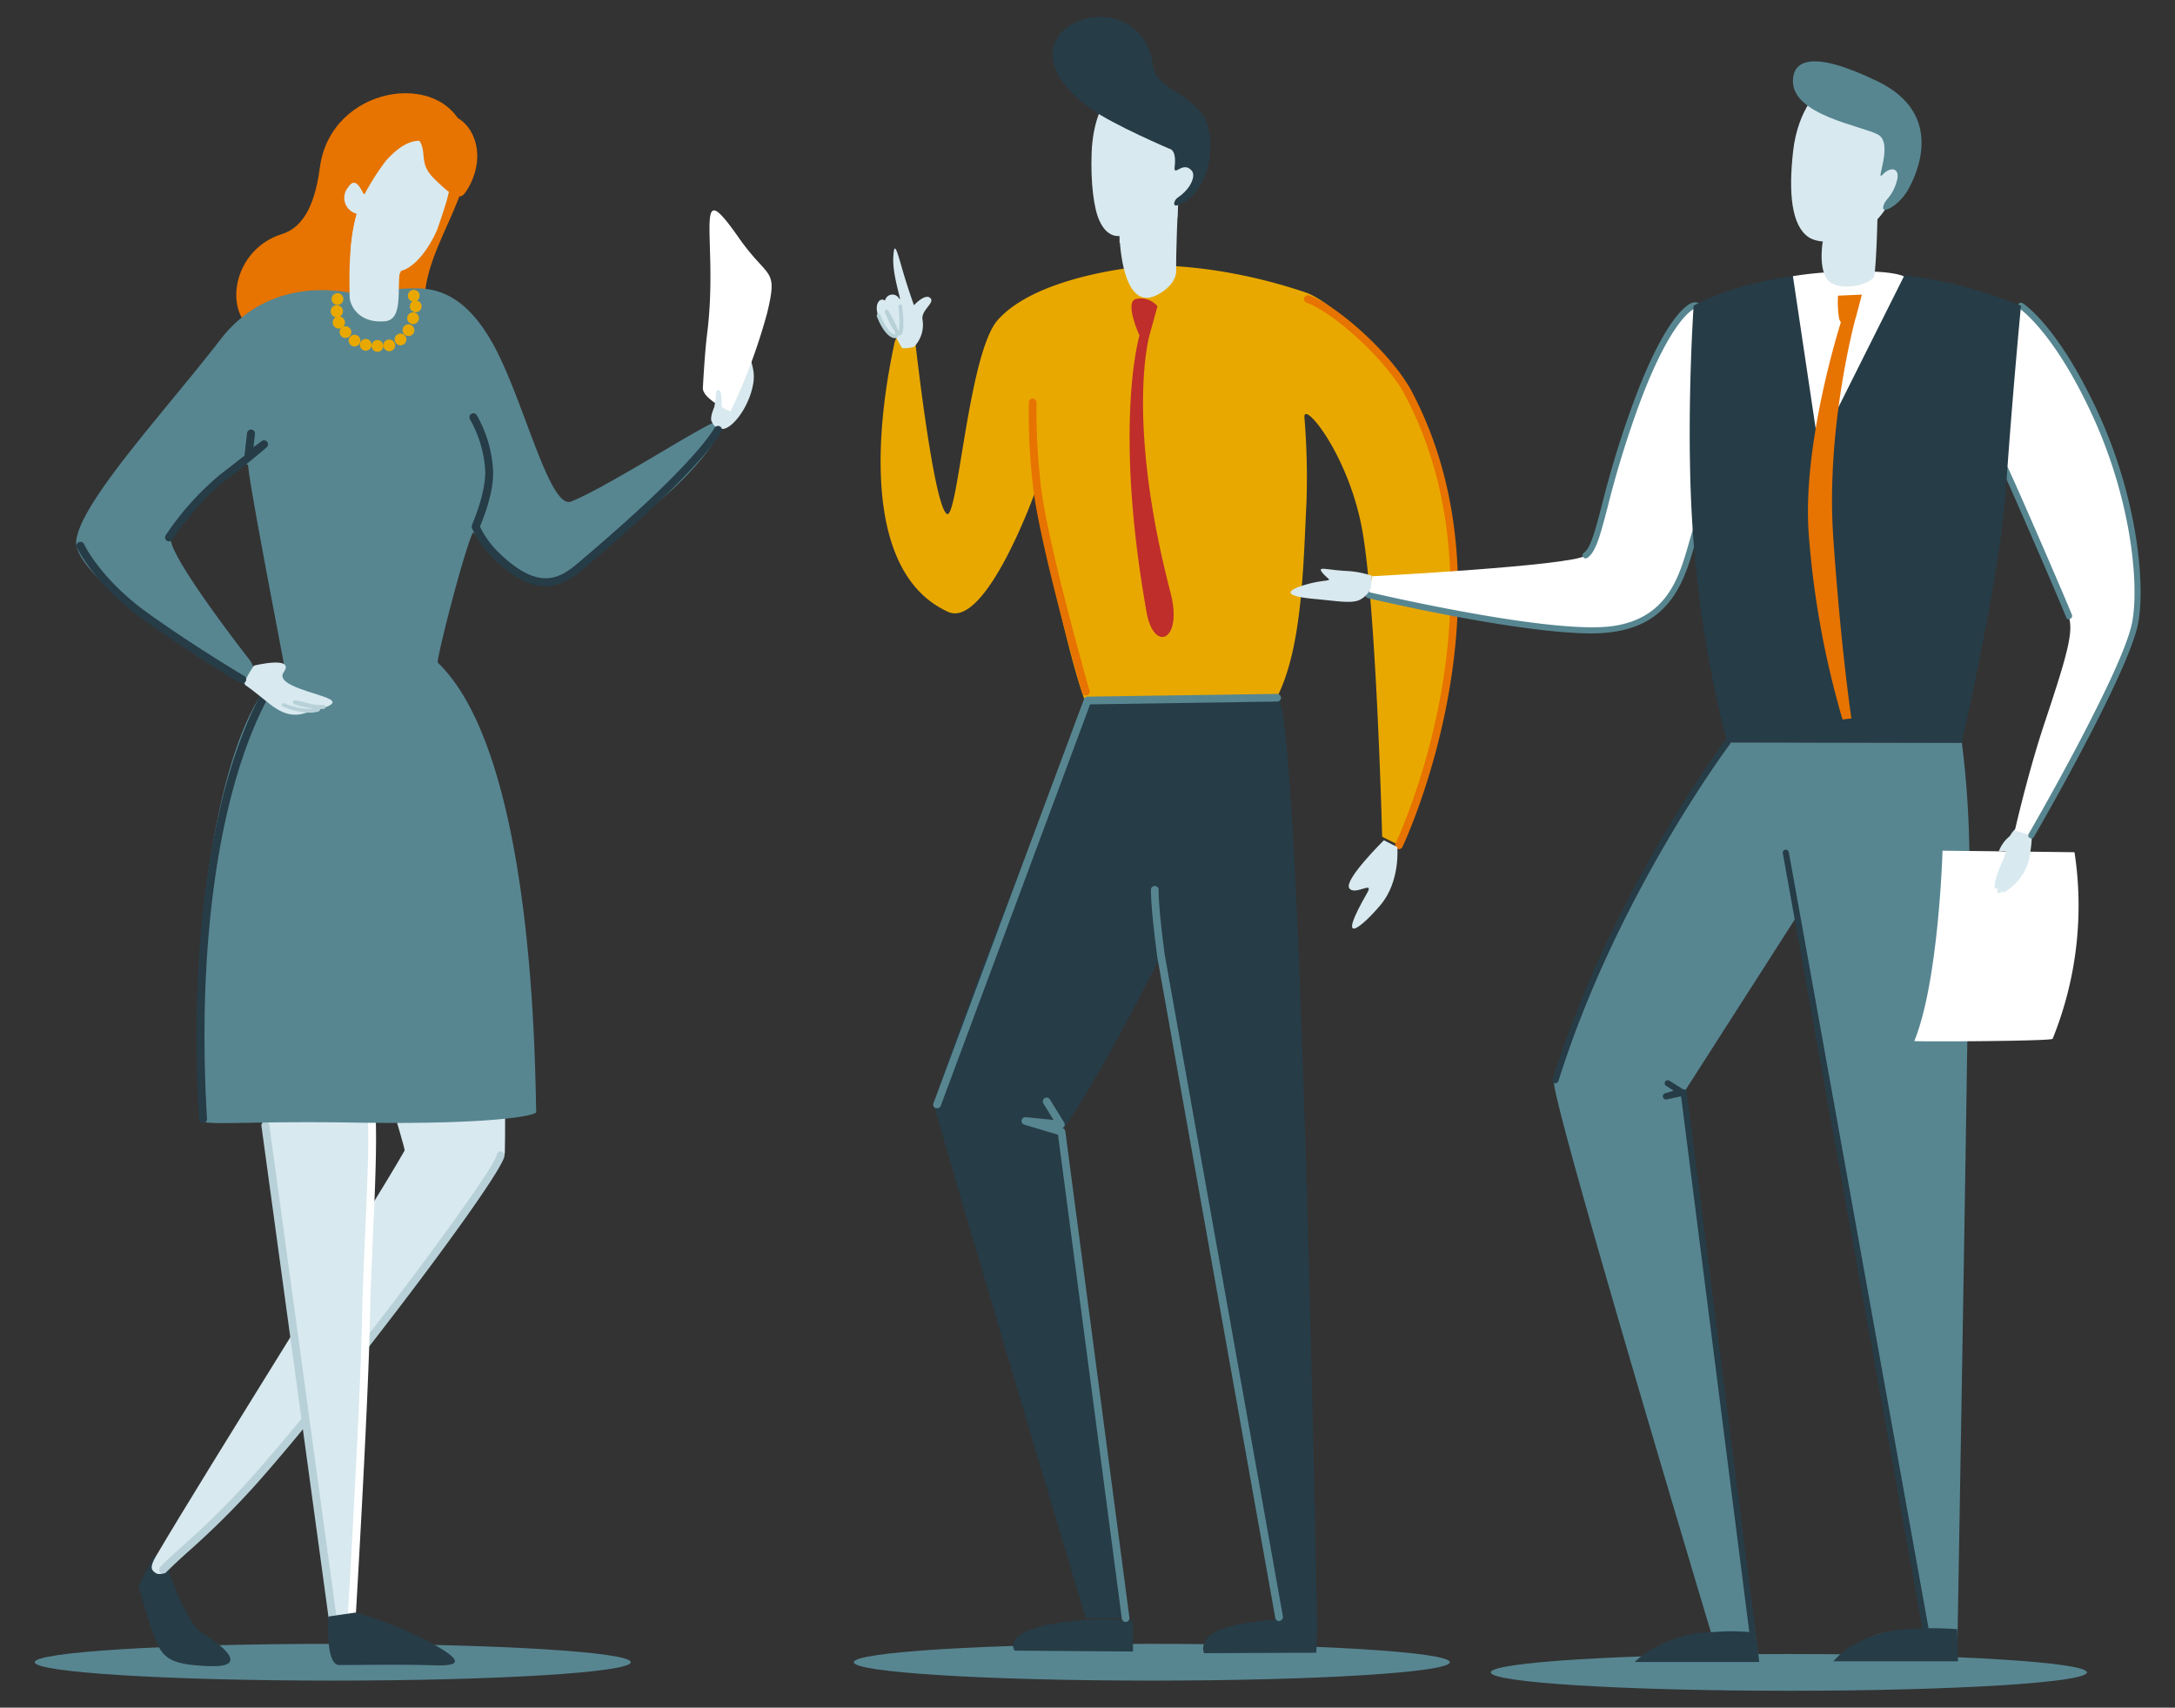 <?xml version="1.0" encoding="UTF-8"?> <svg xmlns="http://www.w3.org/2000/svg" viewBox="0 0 355.15 278.81"><rect x="0" y="0" width="355.15" height="278.81" fill="#333333" stroke="none"/><defs><style>.cls-1{isolation:isolate;}.cls-2{fill:#578691;}.cls-3{fill:#263c47;}.cls-11,.cls-4{fill:#d8e9ef;}.cls-5{fill:#b8d1d8;}.cls-6{fill:#fff;}.cls-7{fill:#e77300;}.cls-8{fill:#e9a800;}.cls-11,.cls-9{mix-blend-mode:multiply;}.cls-10{fill:#bf2e2b;}</style></defs><g class="cls-1"><g id="Layer_2" data-name="Layer 2"><path class="cls-2" d="M236.74,271.39c0,1.66-21.79,3-48.67,3s-48.66-1.34-48.66-3,21.79-3,48.66-3S236.74,269.73,236.74,271.39Z"></path><path class="cls-2" d="M103,271.39c0,1.66-21.79,3-48.67,3s-48.66-1.34-48.66-3,21.78-3,48.66-3S103,269.73,103,271.39Z"></path><path class="cls-3" d="M25.15,254.11l-2.53,4.79s1.1,4.28,2.41,7.89c1.42,3.91,2.46,5,9.2,5.24,6.39.23,2.45-3.16-1.21-5.41-2.31-1.43-5-8.53-5.32-9.77C26.9,254.07,25.15,254.11,25.15,254.11Z"></path><path class="cls-4" d="M82.07,169.39c.26,1,.52,12.27.36,18.81-.06,2.44-25.41,36.4-40.3,53.15-6.56,7.38-11.73,12-14.61,14.9-.77.78-1.72,1-2.31.42-.31-.27-.92-.6.25-2.58,8.14-13.86,35.61-57.42,40.6-66.23.23-.41-5.23-16.12-3.66-18.73S82.07,169.39,82.07,169.39Z"></path><path class="cls-5" d="M26.64,256.91a.67.67,0,0,1-.46-.18.66.66,0,0,1,0-.92c.95-1,2.17-2.07,3.57-3.34a134.83,134.83,0,0,0,11.2-11.11c15-16.85,39.75-50.17,40.14-52.75a.67.67,0,0,1,.66-.63.66.66,0,0,1,.63.68c-.07,2.86-26.54,37.9-40.46,53.56a135.64,135.64,0,0,1-11.3,11.21c-1.39,1.26-2.59,2.35-3.51,3.29A.65.65,0,0,1,26.64,256.91Z"></path><path class="cls-4" d="M43.82,183.81l11,80.52,2.61-1s2.09-35,2.35-49.16,2-33.72.17-38.43-10.62-3.4-14.28-.78S43.82,183.81,43.82,183.81Z"></path><path class="cls-6" d="M57.41,265a.65.65,0,0,1-.64-.69c0-.35,2.09-35.18,2.35-49.12.07-4.2.28-8.94.49-13.51.47-10.57,1-21.5-.29-24.68a.65.65,0,1,1,1.21-.47c1.34,3.44.87,14,.37,25.21-.2,4.56-.41,9.29-.49,13.47-.26,14-2.33,48.83-2.35,49.18A.65.65,0,0,1,57.41,265Z"></path><path class="cls-5" d="M54.34,265a.65.65,0,0,1-.64-.56l-11-80.53a.65.65,0,1,1,1.28-.17l11,80.52a.64.64,0,0,1-.55.73Z"></path><path class="cls-7" d="M75.77,21.3C72.16,11.2,54,14,52.23,27.34c-.93,7.16-3.33,10-6.24,10.89-7.24,2.31-9.19,10.83-5.78,14.69,24.29,27.51,34,22.72,29.37-.58C67.34,41.17,79.37,31.38,75.77,21.3Z"></path><path class="cls-2" d="M58.4,48.11S44.86,43.93,36,55.43,13,82.1,12.44,88.38s25.63,23,28.24,23.53.26-3.93.26-3.93S27.61,91,27.87,87.86s12.49-14,12.66-11.75c.3,3.89,6.1,33.31,6,33.35-10.44,6.05-16.22,44.08-13.77,73.28.1,1.22,6.06.23,25.41.55,21.65.34,29.41-1.09,29.39-1.74-.22-5.84-.09-58-16.07-73.36-.31-.3,4-17.27,5.64-21.06.55-1.26,2,5.62,10.18,7.77,4.5,1.18,8-2.39,21.07-13.74,8.32-7.24,11.23-13.44,8.09-12.13S98.7,79.75,93.26,81.88C90,83.16,86.17,68,81.73,58.57S72.46,47.22,68.41,47.08A45.82,45.82,0,0,0,58.4,48.11Z"></path><path class="cls-3" d="M33.15,183.34a.65.65,0,0,1-.65-.61c-1.67-28.44,1.89-53.51,9.79-68.79a.65.65,0,0,1,.88-.28.64.64,0,0,1,.27.87c-7.79,15.08-11.31,39.91-9.64,68.12a.65.65,0,0,1-.61.69Z"></path><path class="cls-4" d="M41.48,108.67s6.77-1.67,4.84,1.1c-1.5,2.16,5.76,3.41,7.53,4.39s-2.15,1.71-4.12,2.3-3.75.07-5.91-1.69-3.17-2.52-3.75-2.91S41.48,108.67,41.48,108.67Z"></path><path class="cls-4" d="M116.26,68.89s-.83-.59,1.52-4.71,3.27-5.66,3.27-5.66.58-3.73,1.17-1.18,1.39,3.65.41,6.79-3.12,5.69-4.49,5.89A1.79,1.79,0,0,1,116.26,68.89Z"></path><path class="cls-4" d="M63,26.26a42.08,42.08,0,0,0-3.45,5.4c-.24.52-1.23-3.4-2.7-1.08a2.67,2.67,0,0,0,1.4,4.32C56.76,40,57.09,46.78,57.09,48.51c0,1,1.2,4.34,5.77,3.94,2.25-.2,2.21-3,2.27-5.55.05-2,.07-2.59.49-2.71,3-.9,5.39-5.6,5.88-7,2-5.89,3.35-9.5.27-12.6C69.51,22.26,66.63,22.18,63,26.26Z"></path><path class="cls-6" d="M119.28,67.19a94.49,94.49,0,0,0,6-16.14c1.79-7.5.22-5.27-4.68-12.28-7.74-11.07-3.2.37-5.13,15.68-.42,3.32-.7,8.91-.7,8.91C114.75,65.19,119.28,67.19,119.28,67.19Z"></path><path class="cls-3" d="M53.63,263.93s-.55,7.62,1.63,7.91c.31.05,10.32-.14,15.4.05,4.55.17,5.25-.64-.44-3.75a64.77,64.77,0,0,0-12.16-4.86Z"></path><path class="cls-3" d="M89.07,95.72c-2.3,0-5-1.17-8.33-4.38a16.31,16.31,0,0,1-3.66-5.07c-.12-.27-.06-.42.16-1,.51-1.24,2-5,2-8.28a19.31,19.31,0,0,0-2.5-8.53.66.66,0,0,1,.22-.89.64.64,0,0,1,.89.22A20.38,20.38,0,0,1,80.52,77c.06,3.55-1.55,7.5-2.08,8.8l-.07.18a15.12,15.12,0,0,0,3.27,4.43c6.27,6,9.67,4.12,12.62,1.62l.19-.16c14.86-12.57,20.29-18.9,22.23-22a.65.65,0,1,1,1.1.69c-2,3.18-7.51,9.63-22.49,22.3L95.1,93C93.34,94.51,91.41,95.72,89.07,95.72Z"></path><path class="cls-3" d="M27.61,88.39a.68.68,0,0,1-.36-.1.66.66,0,0,1-.19-.9,46.08,46.08,0,0,1,9-10c1.5-1.14,2.81-2.18,3.86-3l.42-3.65a.65.65,0,1,1,1.29.15L41.39,73,42.76,72a.65.65,0,0,1,.82,1s-2.68,2.35-6.73,5.43C32.17,82,28.19,88,28.15,88.1A.64.64,0,0,1,27.61,88.39Z"></path><path class="cls-3" d="M39.56,111.57a.66.66,0,0,1-.33-.09c-.08,0-7.75-4.54-15.74-10.25S12.66,89.62,12.55,89.38a.64.64,0,0,1,.32-.86.65.65,0,0,1,.86.32c0,.06,2.71,5.76,10.51,11.33s15.57,10.15,15.64,10.19a.65.65,0,0,1,.24.89A.66.66,0,0,1,39.56,111.57Z"></path><circle class="cls-8" cx="55.11" cy="48.82" r="0.96"></circle><path class="cls-8" d="M56,50.82a1,1,0,1,1-1-1A1,1,0,0,1,56,50.82Z"></path><path class="cls-8" d="M56.33,52.65a1,1,0,1,1-1-1A1,1,0,0,1,56.33,52.65Z"></path><circle class="cls-8" cx="56.41" cy="54.22" r="0.96"></circle><circle class="cls-8" cx="57.89" cy="55.61" r="0.96"></circle><circle class="cls-8" cx="59.72" cy="56.3" r="0.96"></circle><circle class="cls-8" cx="61.64" cy="56.48" r="0.96"></circle><circle class="cls-8" cx="63.56" cy="56.39" r="0.96"></circle><circle class="cls-8" cx="65.4" cy="55.42" r="0.96"></circle><circle class="cls-8" cx="66.7" cy="53.91" r="0.96"></circle><circle class="cls-8" cx="67.45" cy="51.96" r="0.96"></circle><circle class="cls-8" cx="67.88" cy="50.02" r="0.96"></circle><circle class="cls-8" cx="67.56" cy="48.29" r="0.96"></circle><path class="cls-7" d="M61.73,24.11s4.75-3.68,6.48-1.52,0,3.89,2.59,6.48,4.1,3.67,5,2.59,3.13-5,1.62-9.07-5.73-5.18-9.83-3.45A12.41,12.41,0,0,0,61.73,24.11Z"></path><g class="cls-9"><path class="cls-4" d="M60.22,43.43c-1.84-1.51-1.95-8.53-1.95-8.53a30.31,30.31,0,0,0-1,5.91c-.1,1.14.61,5.6,5,6,1.8.16,3-2.29,3.22-2.49A4.73,4.73,0,0,1,60.22,43.43Z"></path></g><path class="cls-4" d="M116.66,66.29a10.59,10.59,0,0,0,.25-2c0-.77.68-.86.83.08s.2,2.57-.16,3S116.66,66.29,116.66,66.29Z"></path><path class="cls-5" d="M50.49,116.36a12,12,0,0,1-4.3-1A.32.32,0,0,1,46,115a.32.32,0,0,1,.43-.17,10.61,10.61,0,0,0,4.67.88l-.24-.08a13.3,13.3,0,0,1-2.73-.63c-.23-.08-.33-.21-.3-.4a.34.34,0,0,1,.33-.27A24.3,24.3,0,0,1,51,115a11.79,11.79,0,0,0,1.77.1.33.33,0,1,1,0,.65s-.2,0-.49,0a.38.38,0,0,1-.28.41A4.64,4.64,0,0,1,50.49,116.36Z"></path><path class="cls-8" d="M187.58,43.38s10.94-.59,25.62,4.37c4.42,1.49,13.68,10.59,16.8,16.51C247.77,98,228.44,138,228.44,138l-2.75-1.39s-1-39.11-3.43-51S212.75,65.28,213,68.17a122.41,122.41,0,0,1,.34,13.62c-.71,14-.71,32.29-10,38.06-7.51,4.69-22.66,3.88-26.09-5.19S169,80.4,169,80.4s-8,22.29-14.18,19.5c-16.92-7.68-9.51-40.11-8.83-43.6s3.44-.7,3.44-.7,2.95,26.64,5.15,28.29c1.8,1.35,3.5-26,8.28-31.57C169.54,44.65,187.58,43.38,187.58,43.38Z"></path><path class="cls-7" d="M228.44,138.63a.71.71,0,0,1-.28-.06.63.63,0,0,1-.29-.84c.19-.4,19-40.14,1.57-73.18-3.08-5.85-11.95-13.73-16.08-15.12a.63.63,0,0,1-.39-.8.62.62,0,0,1,.79-.39c4.42,1.49,13.53,9.54,16.79,15.72,17.71,33.61-1.35,73.91-1.55,74.32A.63.63,0,0,1,228.44,138.63Z"></path><path class="cls-4" d="M192.34,33.58s-.35,7.8-.28,10.59c.06,2.35-3.07,4.32-4.57,4.45-4.46.38-4.68-10.1-4.68-10.1s-2,.42-3.29-2.5c-.93-2-1.45-6.25-1.27-11.08.36-9.42,5.65-14.69,11.61-9.86C200.91,24,192.34,33.58,192.34,33.58Z"></path><path class="cls-3" d="M177.57,114.37s27.18-.46,31-.46S215.05,265,215.05,265l-6.18.35L189.56,156s-9.16,18.6-16.23,28.78c-.36.52,10.81,79.42,10.81,79.42h-6.86s-24.6-82.24-24.6-83.38C152.68,176,177.57,114.37,177.57,114.37Z"></path><path class="cls-3" d="M191,24.31s-9.27-3.95-12.86-6.54c-18-13,8.26-22.6,10.21-6.74.41,3.3,6.69,4.57,8.51,8.55,1.58,3.47,1,11.21-4,13.72-1.72.86-1.11-.68-.6-1,2.34-1.59,3-3.64,2.34-4.43-1.46-1.73-3,1.19-2.79-.68C192.13,24.38,191,24.31,191,24.31Z"></path><path class="cls-4" d="M228.16,138.3s.54,5.57-2.74,9.46-7.35,7-2.19-1.95c1.26-2.16-2.11.56-2.93-.83s5.67-7.79,5.67-7.79Z"></path><path class="cls-4" d="M151.9,48.65c-.85-.79-2.66,1.18-2.66,1.18s-.86-2.32-1.83-5.61C146.5,41.1,146,39,145.86,42.1s1.61,7.64.93,6.6a1.24,1.24,0,0,0-2.28.38.7.7,0,0,0-1,.11c-1.37,1.68,1.7,6.19,2.53,5.7a.57.57,0,0,0,.11-.11c.62,1.21,1.17,2.07,1.17,2.07a6.54,6.54,0,0,0,1.92-.21,5.16,5.16,0,0,0,1.41-4.37C150.28,50.66,152.76,49.45,151.9,48.65Z"></path><path class="cls-3" d="M215.12,264.66l-.18,5.18-18.32.07s-1.63-3.32,5.71-4.7A42,42,0,0,1,215.12,264.66Z"></path><path class="cls-3" d="M185,264.64v5l-19.32-.14s-2.08-2.79,5.73-4.26A44.4,44.4,0,0,1,185,264.64Z"></path><path class="cls-10" d="M189,50l-1.31,4.77s-3.94,13.64,3.47,42.1c2,7.8-2.75,9.71-3.93,3.14-5.48-30.77-1.17-45.24-1.17-45.24s-2.7-5.89-.33-6A3.53,3.53,0,0,1,189,50Z"></path><path class="cls-2" d="M208.85,264.68a.63.63,0,0,1-.61-.52L188.94,156.1c0-.32-1-7.26-1-10.74a.63.63,0,1,1,1.25,0c0,3.39,1,10.47,1,10.54l19.29,108a.63.63,0,0,1-.51.73Z"></path><path class="cls-2" d="M153,180.93a.52.52,0,0,1-.21,0,.62.62,0,0,1-.37-.8L177,114.15a.63.63,0,0,1,.58-.41l30.95-.45a.66.66,0,0,1,.64.61.63.63,0,0,1-.62.64L178,115l-24.38,65.53A.61.61,0,0,1,153,180.93Z"></path><path class="cls-2" d="M183.8,264.81a.63.63,0,0,1-.62-.54l-10.42-79-5.51-1.65a.62.62,0,0,1-.43-.72.63.63,0,0,1,.68-.5l4.53.45-1.65-2.68a.63.63,0,0,1,.2-.87.62.62,0,0,1,.86.21l2.32,3.76a.65.65,0,0,1,0,.67.7.7,0,0,1-.28.23.64.64,0,0,1,.47.53l10.47,79.42a.63.63,0,0,1-.54.7Z"></path><path class="cls-7" d="M177.28,113.54a.62.62,0,0,1-.6-.45c-.3-1-7.2-25.14-8.06-34.22A99.61,99.61,0,0,1,168,65.74a.63.63,0,1,1,1.25.07,102.05,102.05,0,0,0,.65,12.94c.85,9,7.94,33.75,8,34a.62.62,0,0,1-.43.78A.47.47,0,0,1,177.28,113.54Z"></path><path class="cls-5" d="M146.13,55.21H146c-1.59-.3-2.69-3.21-2.81-3.54a.31.31,0,1,1,.58-.21c.3.8,1.29,2.94,2.35,3.13h.09A1.22,1.22,0,0,0,146,54a18.48,18.48,0,0,1-1.51-3,.31.31,0,0,1,.15-.39.31.31,0,0,1,.41.11,16.4,16.4,0,0,1,1.48,2.94,2.85,2.85,0,0,0,.28.35,18.19,18.19,0,0,0-.11-3.92.32.32,0,0,1,.28-.35.29.29,0,0,1,.34.28c.32,2.85.24,4.42-.23,4.68a.48.48,0,0,1-.39,0,.58.58,0,0,1-.09.27A.61.61,0,0,1,146.13,55.21Z"></path><path class="cls-2" d="M340.77,273.05c0,1.66-21.79,3-48.67,3s-48.67-1.34-48.67-3,21.79-3,48.67-3S340.77,271.4,340.77,273.05Z"></path><path class="cls-2" d="M320.35,121.26A158.71,158.71,0,0,1,321.57,143c0,13.75-2,128.25-2,128.25h-20s4.49-4,8-4.62a42.2,42.2,0,0,1,6.86-.66l-20.89-116.6-18.62,29.07,12.34,93H266.93a21.89,21.89,0,0,1,5.61-3.47,20.69,20.69,0,0,1,6.88-1.32s-26.4-87.88-25.68-90.17c9.63-30.72,28.36-55.25,28.36-55.25Z"></path><path class="cls-6" d="M317.19,138.89l21.55.25a57.86,57.86,0,0,1-3.57,30.46c-.17.41-22.64.49-22.59.37C316.58,160.22,317.19,138.89,317.19,138.89Z"></path><path class="cls-4" d="M329.51,135a4.15,4.15,0,0,0-1.43,1.75c-.52,1-.38,2.45-1.19,4.09-.67,1.36-1.59,4.17-1,4.27.24,0,.33-.14.32,0s-.2.52.07.68.79-.41.83-.47-.5.62.26.28a8.61,8.61,0,0,0,3.85-4.92,22.69,22.69,0,0,0,.57-4.35Z"></path><path class="cls-4" d="M326.38,139a5.71,5.71,0,0,1,2-2.64c.45-.29-.27,2.55-.27,2.55Z"></path><path class="cls-6" d="M276.53,49.92s-3.65.78-9.14,15.36c-5.69,15.09-6.11,23.78-8.51,25.44s-34.8,3.36-34.8,3.36l-.64,3.1s29.71,7,40,5.53S275,92.62,276.75,87s3.47-28.32,2.51-32.95S276.53,49.92,276.53,49.92Z"></path><path class="cls-2" d="M260,103.42c-12.12,0-35.54-5.5-36.64-5.76a.5.5,0,0,1-.37-.6.49.49,0,0,1,.6-.37c.3.07,29.74,7,39.8,5.52,8.84-1.28,10.79-8,12.35-13.43.19-.67.38-1.31.57-1.93,1.73-5.49,3.46-28.1,2.5-32.7-.68-3.25-1.74-3.81-2.12-3.74,0,0-3.56,1.15-8.8,15a163.88,163.88,0,0,0-5.36,17.29c-1.25,4.78-1.94,7.42-3.33,8.38a.5.5,0,0,1-.7-.13.51.51,0,0,1,.13-.7c1.09-.74,1.83-3.55,2.94-7.8a162.45,162.45,0,0,1,5.39-17.39c5.43-14.43,9.11-15.59,9.51-15.68a1.62,1.62,0,0,1,1.16.25c1,.59,1.69,2,2.16,4.27,1,4.81-.72,27.47-2.52,33.2-.19.61-.38,1.25-.57,1.91-1.56,5.39-3.69,12.77-13.17,14.14A24.51,24.51,0,0,1,260,103.42Z"></path><path class="cls-6" d="M330,49.92s5.62,3.47,12.21,17.84,8.3,29.05,6.29,34.65c-2.61,7.3-16.79,34-16.79,34L329,135.6s2.14-9.46,4.9-17.71c3.81-11.43,4.77-15,3.81-17.43s-8.34-19.54-10.42-24-1.94-16.3-.66-20.76A11.45,11.45,0,0,1,330,49.92Z"></path><path class="cls-2" d="M337.85,101.12a.49.49,0,0,1-.46-.31c-.92-2.35-8.31-19.47-10.41-24a.5.5,0,0,1,.24-.67.5.5,0,0,1,.66.24c2.11,4.51,9.52,21.68,10.44,24a.5.5,0,0,1-.29.65A.57.57,0,0,1,337.85,101.12Z"></path><path class="cls-2" d="M331.69,136.89a.47.47,0,0,1-.25-.07.49.49,0,0,1-.18-.68c.15-.25,14.53-25.09,16.74-33.85,1.39-5.53.37-19.83-6.27-34.32-6.42-14-12-17.59-12-17.62a.51.51,0,0,1-.16-.69.49.49,0,0,1,.69-.16c.23.14,5.82,3.71,12.39,18,6.74,14.71,7.75,29.32,6.32,35-2.24,8.89-16.24,33.08-16.83,34.1A.51.51,0,0,1,331.69,136.89Z"></path><path class="cls-3" d="M330,49.92a71.42,71.42,0,0,0-27.92-5.45c-16.38,0-25.53,5.45-25.53,5.45s-1.44,20.81,0,38.65A193,193,0,0,0,282,121.18l38.33.08s6.26-27.24,7.23-41.61S330,49.92,330,49.92Z"></path><path class="cls-3" d="M254,176.85a.4.4,0,0,1-.15,0,.49.49,0,0,1-.33-.62c9.54-30.45,28-55.07,28.15-55.32a.5.5,0,1,1,.8.6c-.19.25-18.51,24.74-28,55A.49.49,0,0,1,254,176.85Z"></path><path class="cls-3" d="M314.42,266.44a.49.49,0,0,1-.49-.41L291.11,139.31a.5.5,0,0,1,.4-.58.51.51,0,0,1,.58.4l22.82,126.72a.5.5,0,0,1-.4.58Z"></path><path class="cls-6" d="M292.76,45.09,296.93,73l13.95-27.87s-1.67-1-8.5-.78A57.74,57.74,0,0,0,292.76,45.09Z"></path><path class="cls-4" d="M297.6,39.64s-.91,5.51,1.65,6.69,6.34-.17,6.75-1.18.74-13.56.57-14.74-3.29,1.86-5.68,3.55S297.6,39.64,297.6,39.64Z"></path><path class="cls-4" d="M297.5,14.43c-.39.1-3.92,3.36-4.7,10.2s-.29,12.2,2.53,14.1,12.63.7,14.77-10.3-1.94-13.29-6.7-14.7S297.5,14.43,297.5,14.43Z"></path><path class="cls-7" d="M300.13,48.27a15.79,15.79,0,0,0,.16,3.63c.32,2,2.73,0,2.73,0l1-3.8Z"></path><path class="cls-7" d="M302.31,117.3l-1.45.17a146.08,146.08,0,0,1-5.5-30.06c-1.19-14.87,5.25-34.85,5.25-34.85L303,51.9s-4.89,17.74-3.65,35.84S302.31,117.3,302.31,117.3Z"></path><path class="cls-4" d="M224,94a15.58,15.58,0,0,0-4.11-.78c-2.26-.11-3.67-.45-4.1-.33s.43,1,1.08,1.55-1,.11-4.32,1.22-1.73,1.78,2,2.12,5.94.77,7.34.22a3.77,3.77,0,0,0,1.95-2Z"></path><path class="cls-3" d="M286.7,271.3a.5.5,0,0,1-.5-.43L274.5,179l-2.34.5a.5.5,0,0,1-.25-1l1.39-.43-1.27-.8a.5.5,0,0,1,.54-.84l2.18,1.37.08.06a.49.49,0,0,1,.39.08.53.53,0,0,1,.21.35l11.76,92.39a.5.5,0,0,1-.43.56Z"></path><path class="cls-3" d="M277.48,266.6a20.41,20.41,0,0,0-6.46,2,15.57,15.57,0,0,0-4.09,2.75h20.34l-1-4.83a37.51,37.51,0,0,0-4.61-.17C279.53,266.47,277.48,266.6,277.48,266.6Z"></path><path class="cls-3" d="M310,266.1a20.3,20.3,0,0,0-6.44,2,12.35,12.35,0,0,0-4.19,3.14h20.34l-.12-5.25s-3.32-.23-5.43-.14S310,266.1,310,266.1Z"></path><path class="cls-2" d="M292.76,13.25c0,5.56,11.19,7.29,13.86,8.7s-.53,8,.78,6.57,2.93-1.1,2.34,1c-.8,2.87-2,2.89-2.24,4.28-.25,1.22,2.54-.2,4-2.72s6.22-12.41-4.91-17.8S292.76,10.12,292.76,13.25Z"></path><path class="cls-11" d="M182.81,38.52s4.18-.16,9.53-4.94l-.08,1.89a13.71,13.71,0,0,1-9.45,4.22Z"></path></g></g></svg> 